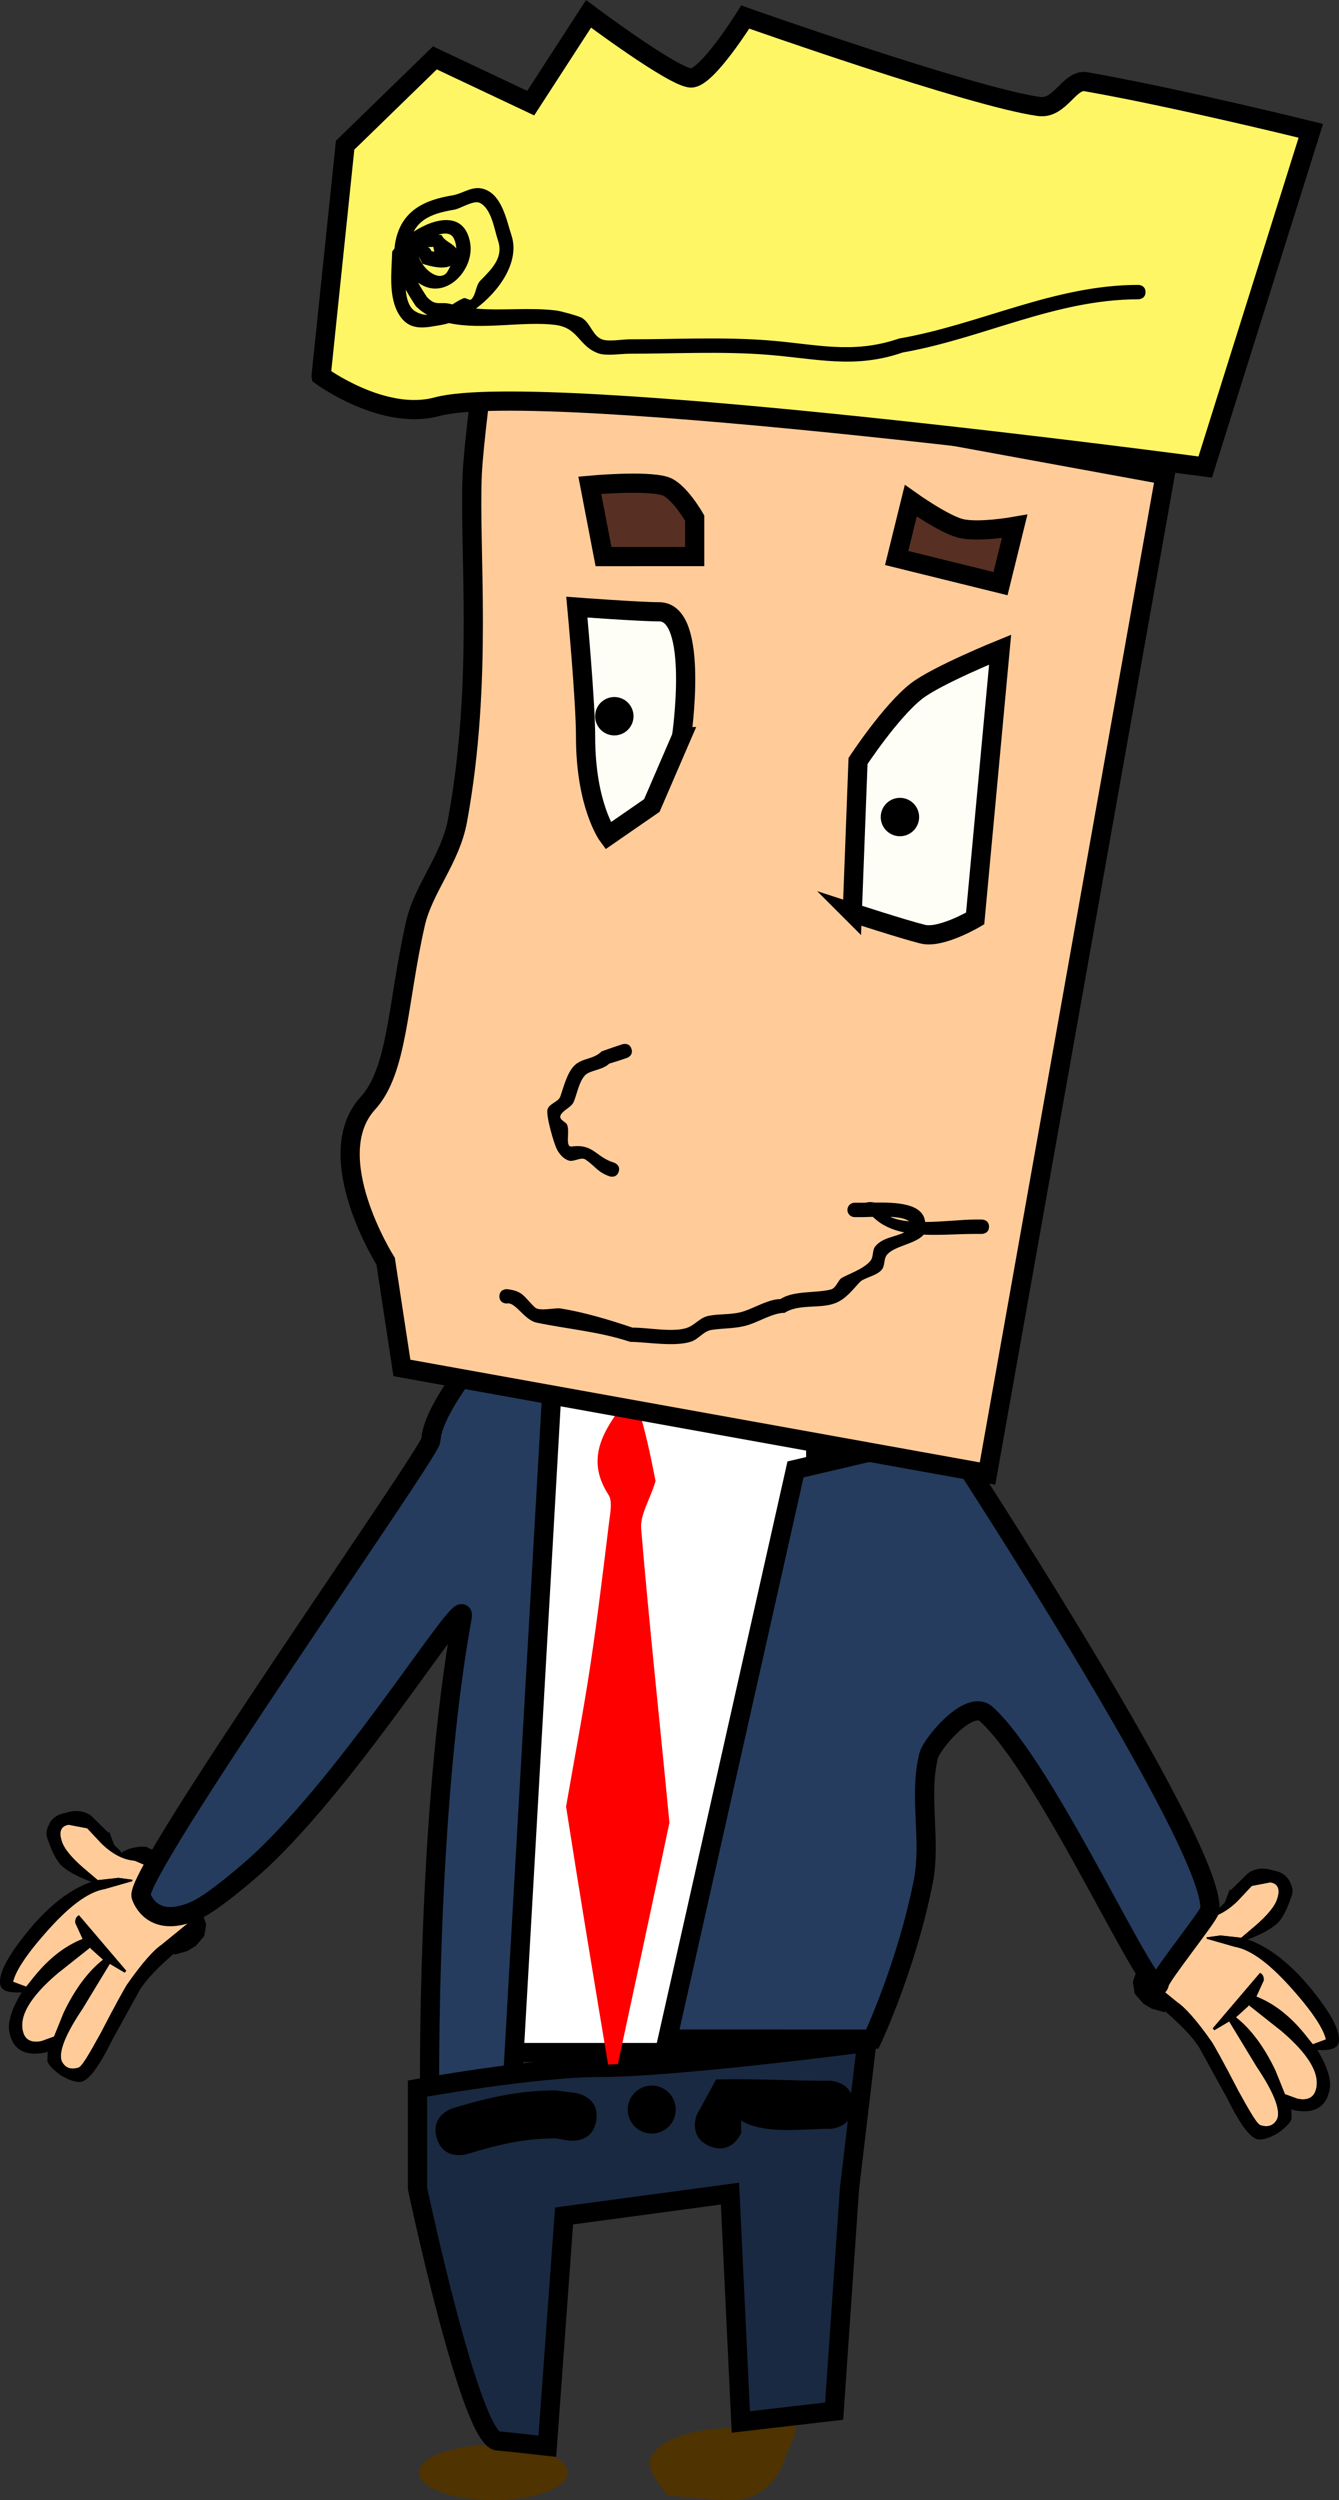 <svg version="1.1" xmlns="http://www.w3.org/2000/svg" xmlns:xlink="http://www.w3.org/1999/xlink" width="139.474" height="260.386" viewBox="0,0,139.474,260.386"><rect x="0" y="0" width="139.474" height="260.386" fill="#333333" stroke="none"/><g transform="translate(-170.263,-49.807)"><g data-paper-data="{&quot;isPaintingLayer&quot;:true}" stroke-linecap="butt" stroke-linejoin="miter" stroke-miterlimit="10" stroke-dasharray="" stroke-dashoffset="0" style="mix-blend-mode: normal"><g><g data-paper-data="{&quot;index&quot;:null}" stroke="none" stroke-width="1"><path d="M301.891,256.086c0.04,-0.359 -0.072,-0.661 -0.383,-0.805l-4.92,5.775l0.16,0.199l1.553,-0.918l2.857,4.708c1.716,2.549 2.49,4.413 2.165,5.394c-0.334,0.726 -0.94,0.949 -1.713,0.719c-0.359,-0.04 -1.061,-1.242 -2.362,-3.6c-1.525,-2.963 -2.499,-4.668 -2.714,-5.019c-1.66,-2.397 -2.928,-3.735 -3.606,-4.173l-2.831,-2.309l-0.192,-1.219l1.544,-2.807l2.7,-1.772l1.561,-0.663c1.171,-0.089 2.327,-0.687 3.465,-1.796l1.481,-1.579l1.928,-0.368c0.821,0.127 1.045,0.732 0.719,1.713c-0.23,0.773 -1.066,1.77 -2.309,2.831l-1.441,1.221l-2.152,-0.237l-1.474,0.201l0.056,0.151l2.886,0.826c1.746,0.301 3.787,1.87 6.173,4.601c2.066,2.333 3.144,4.086 3.328,5.05l-1.362,0.503l-0.479,-0.597c-1.652,-2.142 -3.382,-3.567 -5.399,-4.371zM307.313,267.502c-0.23,0.773 -0.884,1.101 -1.912,0.878l-1.292,-0.469l-0.998,-2.47c-1.15,-2.414 -2.538,-4.309 -4.109,-5.535l1.29,-1.165l0.048,-0.104l3.406,2.699c2.887,2.46 4.077,4.515 3.568,6.165z" fill="#ffcc99" fill-rule="evenodd"/><path d="M290.242,259.013l-0.885,-0.533l-0.902,-1.043l-0.192,-1.219l0.726,-2.108c0.189,-0.315 0.363,-0.643 0.521,-0.984c0.205,-0.446 0.375,-0.9 0.511,-1.357c0.523,-0.781 1.204,-1.49 2.014,-2.106l0.398,-0.319l0.55,-0.375l0.199,-0.16l1.306,-0.655c0.661,-0.072 1.227,0.063 1.793,0.198l0.726,0.334l0.056,0.151l0.095,-0.207l0.693,-0.686l0.517,-1.395l0.056,0.151l1.831,-1.795c0.749,-0.535 1.665,-0.615 2.646,-0.289c0.821,0.127 1.499,0.565 1.778,1.321c0.271,0.502 0.288,1.012 0.049,1.53c-0.374,1.084 -0.755,1.913 -1.297,2.544c-0.693,0.686 -1.848,1.285 -3.21,1.788c2.065,0.7 4.314,2.363 6.492,4.999c2.338,2.835 3.32,4.795 2.946,5.879c-0.239,0.518 -0.948,0.694 -2.175,0.632c1.133,1.904 1.589,3.37 1.168,4.558c-0.461,1.547 -1.72,2.098 -3.673,1.701l-0.207,-0.095l0.033,1.02c-0.239,0.518 -0.685,0.941 -1.433,1.476c-0.852,0.487 -1.609,0.767 -2.175,0.632c-0.773,-0.23 -1.787,-1.576 -3.152,-4.341l-2.874,-5.218c-0.806,-1.251 -2.019,-2.437 -3.542,-3.767l-0.048,0.104zM301.128,257.744c2.017,0.803 3.748,2.228 5.399,4.371l0.479,0.597l1.362,-0.503c-0.184,-0.964 -1.262,-2.717 -3.328,-5.05c-2.385,-2.732 -4.427,-4.3 -6.173,-4.601l-2.886,-0.826l-0.056,-0.151l1.474,-0.201l2.152,0.237l1.441,-1.221c1.242,-1.061 2.078,-2.058 2.309,-2.831c0.326,-0.981 0.102,-1.586 -0.719,-1.713l-1.928,0.368l-1.481,1.579c-1.139,1.109 -2.294,1.708 -3.465,1.796l-1.561,0.663l-2.7,1.772l-1.544,2.807l0.192,1.219l2.831,2.309c0.678,0.438 1.946,1.776 3.606,4.173c0.215,0.35 1.189,2.055 2.714,5.019c1.301,2.358 2.004,3.561 2.362,3.6c0.773,0.23 1.379,0.007 1.713,-0.719c0.326,-0.981 -0.449,-2.845 -2.165,-5.394l-2.857,-4.708l-1.553,0.918l-0.16,-0.199l4.92,-5.775c0.311,0.143 0.423,0.446 0.383,0.805zM305.401,268.38c1.028,0.222 1.682,-0.105 1.912,-0.878c0.509,-1.65 -0.681,-3.705 -3.568,-6.165l-3.406,-2.699l-0.048,0.104l-1.29,1.165c1.571,1.226 2.96,3.122 4.109,5.535l0.998,2.47l1.292,0.469z" fill="#000000" fill-rule="nonzero"/></g><g stroke="none" stroke-width="1"><path d="M178.872,251.744c-2.017,0.803 -3.748,2.228 -5.399,4.371l-0.479,0.597l-1.362,-0.503c0.184,-0.964 1.262,-2.717 3.328,-5.05c2.385,-2.732 4.427,-4.3 6.173,-4.601l2.886,-0.826l0.056,-0.151l-1.474,-0.201l-2.152,0.237l-1.441,-1.221c-1.242,-1.061 -2.078,-2.058 -2.309,-2.831c-0.326,-0.981 -0.102,-1.586 0.719,-1.713l1.928,0.368l1.481,1.579c1.139,1.109 2.294,1.708 3.465,1.796l1.561,0.663l2.7,1.772l1.544,2.807l-0.192,1.219l-2.831,2.309c-0.678,0.438 -1.946,1.776 -3.606,4.173c-0.215,0.35 -1.189,2.055 -2.714,5.019c-1.301,2.358 -2.004,3.561 -2.362,3.6c-0.773,0.23 -1.379,0.007 -1.713,-0.719c-0.326,-0.981 0.449,-2.845 2.165,-5.394l2.857,-4.708l1.553,0.918l0.16,-0.199l-4.92,-5.775c-0.311,0.143 -0.423,0.446 -0.383,0.805zM172.687,261.502c-0.509,-1.65 0.681,-3.705 3.568,-6.165l3.406,-2.699l0.048,0.104l1.29,1.165c-1.571,1.226 -2.96,3.122 -4.109,5.535l-0.998,2.47l-1.292,0.469c-1.028,0.222 -1.682,-0.105 -1.912,-0.878z" fill="#ffcc99" fill-rule="evenodd"/><path d="M188.419,253.379l-0.048,-0.104c-1.523,1.33 -2.736,2.516 -3.542,3.767l-2.874,5.218c-1.365,2.764 -2.379,4.11 -3.152,4.341c-0.566,0.135 -1.323,-0.145 -2.175,-0.632c-0.749,-0.535 -1.195,-0.957 -1.433,-1.476l0.033,-1.02l-0.207,0.095c-1.953,0.397 -3.212,-0.154 -3.673,-1.701c-0.421,-1.188 0.034,-2.654 1.168,-4.558c-1.227,0.063 -1.937,-0.113 -2.175,-0.632c-0.374,-1.084 0.608,-3.044 2.946,-5.879c2.178,-2.636 4.427,-4.3 6.492,-4.999c-1.362,-0.503 -2.517,-1.102 -3.21,-1.788c-0.541,-0.63 -0.923,-1.459 -1.297,-2.544c-0.239,-0.518 -0.222,-1.028 0.049,-1.53c0.28,-0.757 0.957,-1.195 1.778,-1.321c0.981,-0.326 1.897,-0.245 2.646,0.289l1.831,1.795l0.056,-0.151l0.517,1.395l0.693,0.686l0.095,0.207l0.056,-0.151l0.726,-0.334c0.566,-0.135 1.132,-0.27 1.793,-0.198l1.306,0.655l0.199,0.16l0.55,0.375l0.398,0.319c0.811,0.615 1.492,1.325 2.014,2.106c0.135,0.458 0.305,0.911 0.511,1.357c0.157,0.341 0.331,0.67 0.521,0.984l0.726,2.108l-0.192,1.219l-0.902,1.043l-0.885,0.533zM178.109,250.086c-0.04,-0.359 0.072,-0.661 0.383,-0.805l4.92,5.775l-0.16,0.199l-1.553,-0.918l-2.857,4.708c-1.716,2.549 -2.49,4.413 -2.165,5.394c0.334,0.726 0.94,0.949 1.713,0.719c0.359,-0.04 1.061,-1.242 2.362,-3.6c1.525,-2.963 2.499,-4.668 2.714,-5.019c1.66,-2.397 2.928,-3.735 3.606,-4.173l2.831,-2.309l0.192,-1.219l-1.544,-2.807l-2.7,-1.772l-1.561,-0.663c-1.171,-0.089 -2.327,-0.687 -3.465,-1.796l-1.481,-1.579l-1.928,-0.368c-0.821,0.127 -1.045,0.732 -0.719,1.713c0.23,0.773 1.066,1.77 2.309,2.831l1.441,1.221l2.152,-0.237l1.474,0.201l-0.056,0.151l-2.886,0.826c-1.746,0.301 -3.787,1.87 -6.173,4.601c-2.066,2.333 -3.144,4.086 -3.328,5.05l1.362,0.503l0.479,-0.597c1.652,-2.142 3.382,-3.567 5.399,-4.371zM174.599,262.38l1.292,-0.469l0.998,-2.47c1.15,-2.414 2.538,-4.309 4.109,-5.535l-1.29,-1.165l-0.048,-0.104l-3.406,2.699c-2.887,2.46 -4.077,4.515 -3.568,6.165c0.23,0.773 0.884,1.101 1.912,0.878z" fill="#000000" fill-rule="nonzero"/></g><g fill-rule="nonzero"><path d="M252.156,305.443c0,0 -1.056,4.75 -5.75,4.75c-2.534,0 -6.617,-0.515 -6.617,-0.515c0,0 -1.883,-2.282 -1.883,-3.235c0,-2.071 3.806,-3.75 8.5,-3.75c1.811,0 4.49,-2.5 5.869,-2.074c2.196,0.678 -0.119,4.824 -0.119,4.824z" fill="#4f3300" stroke="none" stroke-width="0"/><path d="M229.406,307.318c0,1.588 -3.47,2.875 -7.75,2.875c-4.28,0 -7.75,-1.287 -7.75,-2.875c0,-1.588 3.47,-2.875 7.75,-2.875c4.28,0 7.75,1.287 7.75,2.875z" fill="#4f3300" stroke="none" stroke-width="0"/><path d="M220.898,263.576v-73h34.333v73z" fill="#ffffff" stroke="#000000" stroke-width="2"/><path d="M215.015,268.191c0,0 -0.344,-29.562 3.396,-50.001c0.54,-2.953 -10.416,15.108 -20.318,24.772c-1.769,1.726 -5.595,4.928 -7.304,5.731c-4.088,1.919 -5.501,-0.451 -5.829,-1.404c-0.799,-2.327 30.15,-46.235 30.194,-47.496c0.101,-2.932 4.527,-8.298 4.527,-8.298l8.21,0.667c0,0 -2.461,43.182 -3.254,57.092c-0.457,8.011 -1.079,18.938 -1.079,18.938z" fill="#253c5e" stroke="#000000" stroke-width="2"/><path d="M239.794,262.176l13.333,-59.333l15.667,-3.667c0,0 28.27,43.074 27.48,49.563c-0.071,0.583 -5.15,6.896 -5.235,7.598c-0.382,3.139 -11.488,-22.069 -18.043,-28.015c-1.786,-1.62 -5.702,3.128 -6,4.323c-1.049,4.215 0.289,8.859 -0.574,13.193c-1.755,8.814 -5.295,16.34 -5.295,16.34z" fill="#253c5e" stroke="#000000" stroke-width="2"/><path d="M213.751,277.723v-10.4c0,0 12.171,-2.2 19,-2.2c7.988,0 27.8,-2.6 27.8,-2.6l-1.8,15.2l-1.6,23.2l-9.723,1.128l-1.127,-23.785l-17.282,2.33l-1.745,23.98c0,0 -4.766,-0.54 -5.135,-0.546c-2.85,-0.048 -8.388,-26.307 -8.388,-26.307z" fill="#192941" stroke="#000000" stroke-width="2"/><path d="M232.376,270.62c-0.354,2.475 -2.828,2.121 -2.828,2.121l-1.396,-0.225c-3.402,-0.004 -6.036,0.671 -9.282,1.645c0,0 -2.395,0.718 -3.113,-1.676c-0.718,-2.395 1.676,-3.113 1.676,-3.113c3.691,-1.107 6.842,-1.851 10.718,-1.855l2.104,0.275c0,0 2.475,0.354 2.121,2.828z" fill="#000000" stroke="none" stroke-width="0.5"/><path d="M235.651,269.516c0,-1.381 1.119,-2.5 2.5,-2.5c1.381,0 2.5,1.119 2.5,2.5c0,1.381 -1.119,2.5 -2.5,2.5c-1.381,0 -2.5,-1.119 -2.5,-2.5z" fill="#000000" stroke="none" stroke-width="0.5"/><path d="M244.223,273.338c-2.321,-0.928 -1.393,-3.25 -1.393,-3.25l2.024,-3.709c3.953,-0.102 7.84,0.139 11.795,0.137c0.001,0 0.001,0 0.002,0c0.316,0 0.618,0.059 0.897,0.166c0.717,0.244 1.603,0.846 1.603,2.334c0,1.489 -0.886,2.091 -1.603,2.334c-0.278,0.107 -0.581,0.166 -0.897,0.166c-0.001,0 -0.001,0 -0.002,0c-2.691,-0.001 -6.762,0.625 -9.202,-0.863l0.024,1.291c0,0 -0.928,2.321 -3.25,1.393z" fill="#000000" stroke="none" stroke-width="0.5"/><path d="M236.676,196.214c0.781,2.512 1.324,5.022 1.87,7.837c-0.528,1.864 -1.624,3.469 -1.498,4.972c0.848,10.113 1.955,20.204 2.945,30.614c-1.811,8.586 -3.589,16.859 -5.367,25.133c-0.341,0.017 -0.682,0.035 -1.023,0.052c-1.475,-8.854 -2.95,-17.709 -4.377,-26.852c0.88,-5.081 1.792,-9.862 2.52,-14.67c0.753,-4.971 1.347,-9.966 1.961,-14.957c0.117,-0.956 0.376,-2.183 -0.069,-2.87c-2.153,-3.32 -0.954,-6.063 1.26,-9.005c0.601,-0.251 1.07,-0.254 1.777,-0.255z" fill="#ff0000" stroke="none" stroke-width="1"/><g><path d="M212.127,192.275l-1.695,-11.119c0,0 -6.902,-10.912 -1.847,-16.452c3.135,-3.436 3.066,-10.381 4.944,-18.678c0.84,-3.711 3.639,-6.693 4.387,-10.751c2.691,-14.596 1.189,-28.206 1.538,-36.096c0.136,-3.077 1.173,-10.904 1.173,-10.904l37.068,4.785l33.932,6.215l-18.5,104z" fill="#ffcc99" stroke="#000000" stroke-width="2"/><path d="M203.712,88.948l2.5,-24.018l9.351,-9.095l9.98,4.714l6.025,-9.299c0,0 8.912,6.681 10.689,6.681c1.673,0 5.635,-6.349 5.635,-6.349c0,0 23.557,8.334 30.592,9.315c2.217,0.309 3.174,-2.881 4.897,-2.579c9.504,1.667 23.421,5.113 23.421,5.113l-11,35.018c0,0 -69.058,-9.252 -80.036,-6.281c-5.605,1.517 -12.054,-3.219 -12.054,-3.219z" fill="#fff666" stroke="#000000" stroke-width="2"/><path d="M241.258,126.525l-3.098,7.175l-4.569,3.158c0,0 -2.333,-3.154 -2.333,-10.333c0,-3.742 -0.909,-13.486 -0.909,-13.486c0,0 6.548,0.486 8.576,0.486c4.234,0 2.333,13 2.333,13z" fill="#fffef6" stroke="#000000" stroke-width="2"/><path d="M259.038,144.864l0.6,-15.8c0,0 3.382,-5.159 6.075,-7.27c2.079,-1.629 8.725,-4.33 8.725,-4.33l-2.6,28c0,0 -3.557,2.111 -5.459,1.635c-2.082,-0.52 -7.341,-2.235 -7.341,-2.235z" fill="#fffef6" stroke="#000000" stroke-width="2"/><path d="M233.252,124.4c0,-0.552 0.448,-1 1,-1c0.552,0 1,0.448 1,1c0,0.552 -0.448,1 -1,1c-0.552,0 -1,-0.448 -1,-1z" fill="#000000" stroke="#000000" stroke-width="2"/><path d="M263.002,134.9c0,-0.552 0.448,-1 1,-1c0.552,0 1,0.448 1,1c0,0.552 -0.448,1 -1,1c-0.552,0 -1,-0.448 -1,-1z" fill="#000000" stroke="#000000" stroke-width="2"/><path d="M233.127,107.775l-1.429,-7.429c0,0 5.825,-0.54 7.83,0.089c1.468,0.46 3.099,3.339 3.099,3.339v4z" fill="#573023" stroke="#000000" stroke-width="2"/><path d="M263.661,107.923l1.471,-5.964c0,0 3.438,2.448 5.205,2.884c1.836,0.453 5.613,-0.216 5.613,-0.216l-1.471,5.964z" fill="#573023" stroke="#000000" stroke-width="2"/><path d="M273.281,177.568c0,0.75 -0.75,0.75 -0.75,0.75h-0.75c-1.702,0 -3.572,0.157 -5.338,0.073c-0.008,0.024 -0.016,0.048 -0.024,0.072c-0.963,0.963 -3.074,1.116 -3.792,2.061c-0.319,0.42 -0.173,1.087 -0.5,1.5c-0.54,0.683 -1.837,0.822 -2.316,1.325c-0.66,0.692 -1.42,1.754 -2.563,2.187c-1.604,0.608 -3.809,0.039 -5.25,1c-1.184,0 -2.541,0.855 -3.73,1.244c-1.3,0.425 -2.542,0.332 -3.867,0.529c-0.862,0.128 -1.353,0.966 -2.153,1.228c-1.714,0.56 -4.53,0.043 -6.337,0.022c-3.265,-1.077 -6.397,-1.307 -9.75,-2c-1.302,-0.269 -2.214,-2.221 -3.13,-1.99c0,0 -0.75,0 -0.75,-0.75c0,-0.75 0.75,-0.75 0.75,-0.75c1.751,0.172 1.805,0.828 2.955,1.904c0.468,0.438 2.089,0.013 2.665,0.106c2.477,0.397 5.127,1.195 7.5,2c1.576,-0.024 4.201,0.527 5.663,0.022c0.871,-0.3 1.341,-1.093 2.347,-1.272c1.23,-0.219 2.424,-0.059 3.633,-0.471c1.177,-0.401 2.592,-1.256 3.77,-1.256c1.364,-0.909 3.706,-0.594 5.25,-1c0.531,-0.14 0.756,-0.973 1.113,-1.193c0.601,-0.371 2.294,-0.919 3.008,-1.794c0.333,-0.408 0.166,-1.092 0.5,-1.5c0.768,-0.937 2.02,-0.96 3.016,-1.454c-1.21,-0.245 -2.306,-0.706 -3.179,-1.541c-0.033,-0.031 -0.066,-0.059 -0.099,-0.083c-0.462,0.015 -0.866,0.032 -1.141,0.032h-0.75c-0.414,0 -0.75,-0.336 -0.75,-0.75c0,-0.414 0.336,-0.75 0.75,-0.75h0.75c0.13,0 0.267,-0.001 0.408,-0.003c0.282,-0.081 0.578,-0.091 0.893,-0.014c2.258,-0.029 5.094,0.056 5.296,2.023c1.897,-0.013 3.916,-0.256 5.153,-0.256h0.75c0,0 0.75,0 0.75,0.75zM262.992,176.536c0.532,0.254 1.212,0.399 1.967,0.473c-0.362,-0.306 -1.127,-0.431 -1.967,-0.473z" fill="#000000" stroke="none" stroke-width="0.5"/><path d="M236.038,159.04c0.237,0.712 -0.474,0.949 -0.474,0.949l-1,0.333c-0.281,0.087 -0.562,0.173 -0.843,0.26c-0.682,0.682 -2.034,0.685 -2.52,1.215c-0.652,0.712 -0.83,1.959 -1.181,2.767c-0.25,0.577 -1.013,0.793 -1.333,1.333c-0.294,0.495 0.467,0.733 0.612,0.985c0.395,0.692 -0.256,2.436 0.534,2.331c2.259,-0.301 2.467,1.09 4.398,1.685c0,0 0.712,0.237 0.474,0.949c-0.237,0.712 -0.949,0.474 -0.949,0.474c-1.258,-0.442 -1.482,-1.048 -2.49,-1.74c-0.489,-0.336 -1.216,0.282 -1.778,0.092c-0.513,-0.173 -0.929,-0.633 -1.187,-1.11c-0.352,-0.65 -1.204,-3.63 -1,-4.241c0.199,-0.596 1.123,-0.741 1.333,-1.333c0.328,-0.926 0.69,-2.474 1.486,-3.233c0.828,-0.79 1.951,-0.59 2.813,-1.451c0.386,-0.136 0.771,-0.271 1.157,-0.407l1,-0.333c0,0 0.712,-0.237 0.949,0.474z" fill="#000000" stroke="none" stroke-width="0.5"/><path d="M213.887,76.512c0.326,1.198 1.93,2.619 2.84,1.776c0.086,-0.08 0.27,-0.406 0.46,-0.788c-0.849,0.403 -2.24,-0.003 -2.925,-0.226zM217.788,75.706c-0.004,-0.374 -0.092,-0.745 -0.26,-1.082c-0.273,-0.546 -0.895,-0.588 -1.612,-0.376c0.16,0.018 0.285,0.033 0.355,0.04c0.246,0.623 1.194,0.882 1.517,1.418zM213.813,79.237c0.288,0.532 0.613,1.04 0.932,1.517c0.979,1.026 1.296,0.377 2.637,0.758c0.001,0 0.003,0.001 0.004,0.001c0.393,-0.251 0.777,-0.489 1.158,-0.643c0.257,-0.104 0.634,0.302 0.825,0.102c0.496,-0.518 0.428,-1.429 0.931,-1.939c1.308,-1.327 2.432,-2.455 1.819,-4.232c-0.371,-1.112 -0.671,-3.321 -1.909,-3.878c-0.623,-0.28 -2.024,0.617 -2.593,0.714c-1.823,0.311 -3.466,0.758 -4.271,2.3c2.275,-1.474 5.319,-2.131 5.891,1.173c0.491,2.836 -2.667,6.153 -5.426,4.128zM211.357,75.678c0.012,-0.189 0.035,-0.378 0.068,-0.568c0.586,-3.33 3.005,-4.476 5.954,-4.954c1.17,-0.19 2.124,-1.105 3.407,-0.619c1.799,0.68 2.237,3.226 2.758,4.789c0.873,2.694 -1.209,5.752 -3.704,7.621c2.739,0.243 5.578,-0.153 8.417,0.205c0.339,0.043 2.256,0.541 2.636,0.773c0.915,0.559 1.11,1.935 2.156,2.253c0.719,0.219 2.025,-0.032 2.783,-0.032c4.777,0 9.638,-0.26 14.4,0.105c4.996,0.383 8.805,1.489 13.683,-0.187c8.465,-1.473 16.139,-5.585 24.917,-5.585c0,0 0.75,0 0.75,0.75c0,0.75 -0.75,0.75 -0.75,0.75c-8.636,0 -16.208,4.081 -24.542,5.538c-5.038,1.749 -9.031,0.627 -14.173,0.23c-4.723,-0.364 -9.547,-0.101 -14.285,-0.101c-0.873,0 -2.405,0.252 -3.217,-0.032c-2.124,-0.744 -2.052,-2.666 -4.541,-2.973c-3.306,-0.408 -7.595,0.567 -11.047,-0.186c-0.254,0.08 -0.502,0.141 -0.742,0.182c-1.643,0.279 -3.301,0.751 -4.425,-1.013c-1.183,-1.857 -0.801,-4.531 -0.747,-6.612c0.071,-0.109 0.152,-0.221 0.242,-0.334zM212.522,79.969c0.088,1.004 0.354,1.901 1.038,2.29c0.42,0.239 0.82,0.339 1.205,0.343c-0.42,-0.246 -0.815,-0.542 -1.179,-0.896c-0.365,-0.549 -0.733,-1.131 -1.063,-1.737zM214.819,75.537c0.224,0.091 0.331,0.274 0.383,0.43c0.095,0.019 0.195,0.038 0.295,0.056c-0.027,-0.152 -0.053,-0.328 -0.103,-0.518c-0.132,0.033 -0.347,0.03 -0.575,0.032zM213.918,75.734c-0.01,0.012 -0.02,0.025 -0.028,0.038c0.009,-0.013 0.018,-0.026 0.028,-0.038z" fill="#000000" stroke="none" stroke-width="0.5"/></g></g></g></g></g></svg>